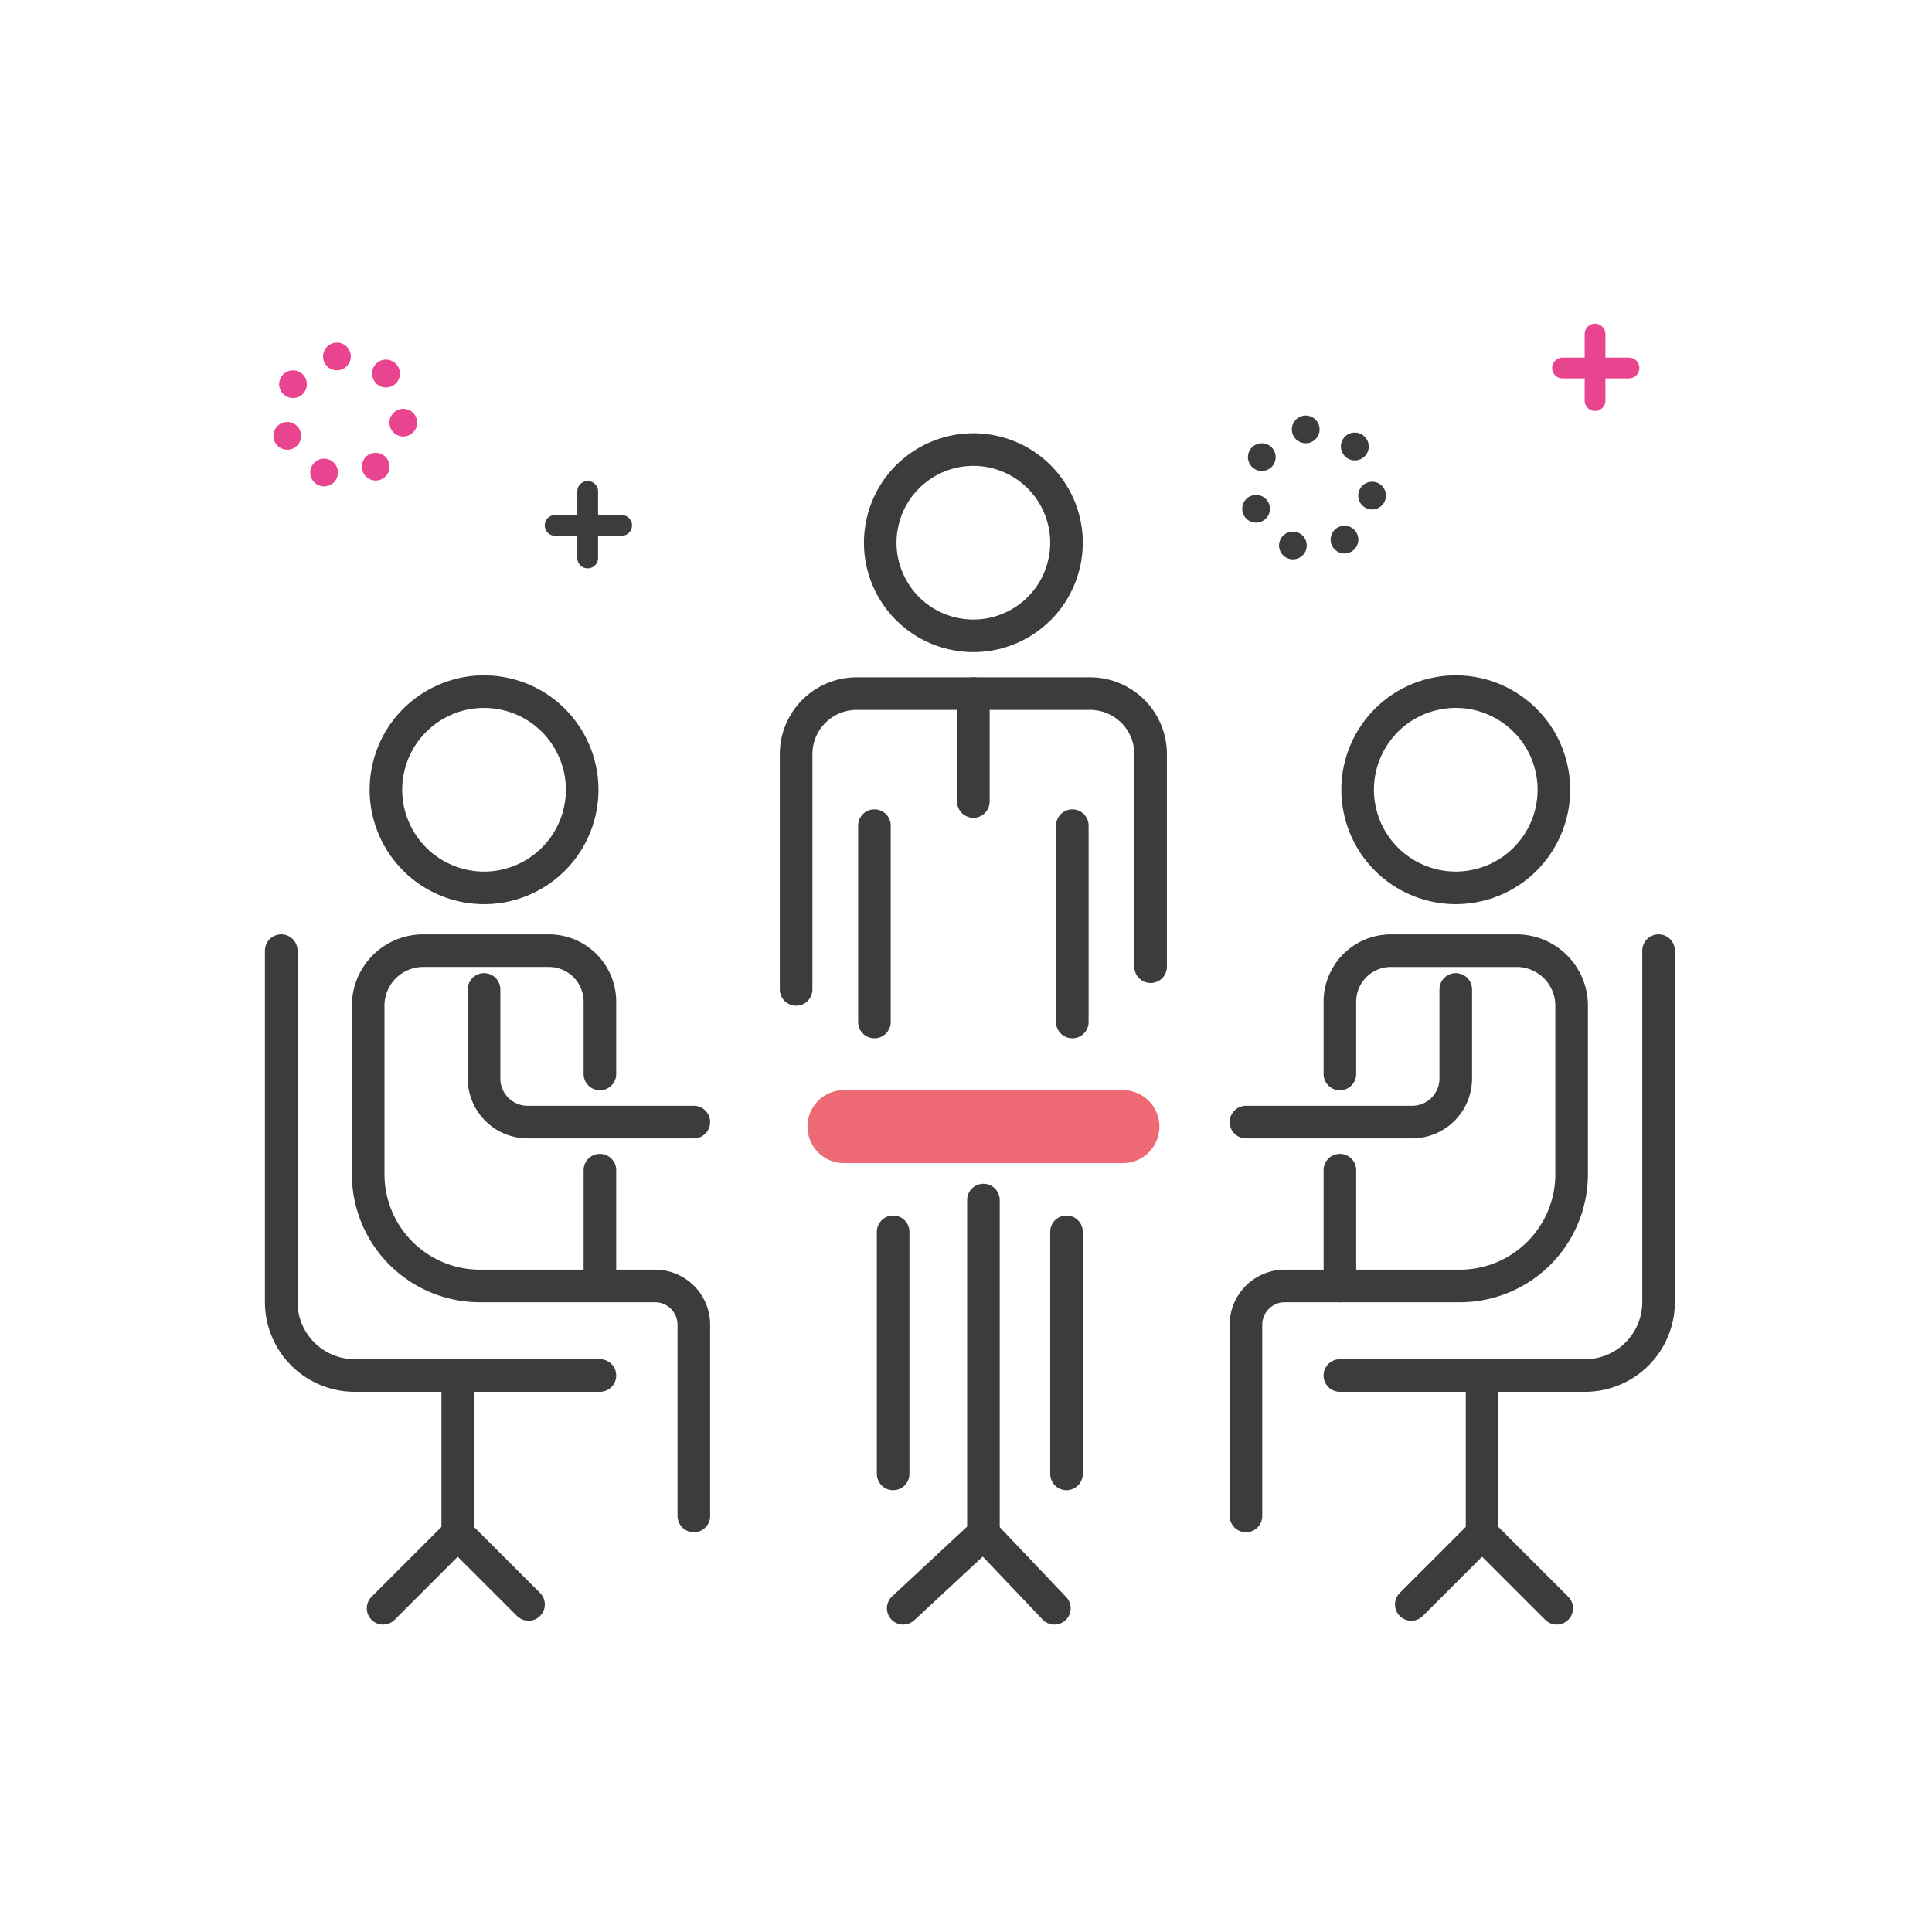 <svg id="Capa_1" data-name="Capa 1" xmlns="http://www.w3.org/2000/svg" viewBox="0 0 600 600"><defs><style>.cls-1{fill:none;stroke:#3c3c3b;stroke-linecap:round;stroke-linejoin:round;stroke-width:10.121px;}.cls-2{fill:#ed6974;}.cls-3{fill:#3c3c3b;}.cls-4{fill:#e94490;}</style></defs><title>markteting_pillars_icons</title><path class="cls-1" d="M87.338,295.235V404.351a22.83,22.83,0,0,0,22.83,22.83h76.139"/><circle class="cls-1" cx="150.323" cy="245.261" r="30.472" transform="translate(-122.914 335.213) rotate(-76.717)"/><path class="cls-1" d="M186.307,363.406v35.964H149.064a34.724,34.724,0,0,1-34.724-34.724v-52.319A17.091,17.091,0,0,1,131.43,295.235H170.461a15.846,15.846,0,0,1,15.846,15.846v22.45"/><path class="cls-1" d="M150.323,307.269l0,27.656a13.544,13.544,0,0,0,13.544,13.544h51.608"/><path class="cls-1" d="M186.307,399.369h17.127a12.042,12.042,0,0,1,12.042,12.042V470.792"/><polyline class="cls-1" points="142.149 427.18 142.149 476.293 118.966 499.475"/><line class="cls-1" x1="142.149" y1="476.293" x2="164.141" y2="498.286"/><path class="cls-1" d="M515.083,295.235V404.351a22.83,22.83,0,0,1-22.83,22.83H416.115"/><circle class="cls-1" cx="452.098" cy="245.261" r="30.472" transform="translate(-44.255 110.432) rotate(-13.283)"/><path class="cls-1" d="M416.115,363.406v35.964h37.243a34.724,34.724,0,0,0,34.724-34.724v-52.319a17.091,17.091,0,0,0-17.091-17.091H431.96a15.846,15.846,0,0,0-15.846,15.846v22.45"/><path class="cls-1" d="M452.098,307.269l0,27.656a13.544,13.544,0,0,1-13.544,13.544H386.946"/><path class="cls-1" d="M416.115,399.369H398.988a12.042,12.042,0,0,0-12.042,12.042V470.792"/><polyline class="cls-1" points="460.273 427.18 460.273 476.293 483.455 499.475"/><line class="cls-1" x1="460.273" y1="476.293" x2="438.28" y2="498.286"/><path class="cls-2" d="M348.726,361.208H262.105a11.334,11.334,0,0,1-11.334-11.335h0a11.334,11.334,0,0,1,11.334-11.334h86.621A11.334,11.334,0,0,1,360.06,349.873h0A11.334,11.334,0,0,1,348.726,361.208Z"/><polyline class="cls-1" points="305.415 372.69 305.415 476.293 280.5 499.475"/><line class="cls-1" x1="305.415" y1="476.293" x2="327.449" y2="499.475"/><line class="cls-1" x1="333.016" y1="256.407" x2="333.016" y2="317.39"/><circle class="cls-1" cx="302.288" cy="168.543" r="28.919" transform="translate(68.802 424.021) rotate(-76.718)"/><path class="cls-1" d="M247.24,307.269v-73.058a18.809,18.809,0,0,1,18.809-18.809h72.477a18.809,18.809,0,0,1,18.809,18.809v65.998"/><line class="cls-1" x1="271.56" y1="317.39" x2="271.56" y2="256.407"/><line class="cls-1" x1="302.288" y1="215.402" x2="302.288" y2="248.917"/><line class="cls-1" x1="277.373" y1="382.553" x2="277.373" y2="457.739"/><line class="cls-1" x1="331.206" y1="382.553" x2="331.206" y2="457.739"/><path class="cls-3" d="M388.661,153.952a4.303,4.303,0,0,0,1.428,8.362,4.369,4.369,0,0,0,1.424-.245,4.301,4.301,0,1,0-2.852-8.117Z"/><path class="cls-3" d="M417.699,141.706c.004.009-.012.013-.012.022v0a4.39,4.39,0,0,0,3.07,1.256,4.303,4.303,0,0,0,3.063-7.343.468.468,0,0,0-.044-.047,4.306,4.306,0,0,0-6.077,6.104C417.705,141.702,417.695,141.702,417.699,141.706Z"/><path class="cls-3" d="M394.149,138.326a4.303,4.303,0,1,0,1.359,5.931A4.306,4.306,0,0,0,394.149,138.326Z"/><path class="cls-3" d="M405.019,129.086a4.3,4.3,0,0,0,.482,8.573,4.765,4.765,0,0,0,.495-.026,4.301,4.301,0,1,0-.976-8.547Z"/><path class="cls-3" d="M426.598,149.638a4.3,4.3,0,1,0-.955,8.547,4.58,4.58,0,0,0,.482.026,4.3,4.3,0,0,0,.473-8.573Z"/><path class="cls-3" d="M402.924,165.342a4.299,4.299,0,1,0,2.654,5.476A4.294,4.294,0,0,0,402.924,165.342Z"/><path class="cls-3" d="M415.251,163.94a4.302,4.302,0,0,0,2.301,7.94,4.301,4.301,0,1,0-2.301-7.94Z"/><path class="cls-4" d="M87.794,131.301a4.303,4.303,0,0,0,1.428,8.362,4.369,4.369,0,0,0,1.424-.245,4.301,4.301,0,1,0-2.852-8.117Z"/><path class="cls-4" d="M116.832,119.055c.004.009-.012.013-.012.022v0a4.39,4.39,0,0,0,3.07,1.256,4.303,4.303,0,0,0,3.063-7.343.469.469,0,0,0-.044-.047,4.306,4.306,0,0,0-6.077,6.104C116.838,119.051,116.828,119.051,116.832,119.055Z"/><path class="cls-4" d="M93.282,115.674a4.303,4.303,0,1,0,1.359,5.932A4.306,4.306,0,0,0,93.282,115.674Z"/><path class="cls-4" d="M104.152,106.435a4.3,4.3,0,0,0,.482,8.573,4.738,4.738,0,0,0,.495-.026,4.301,4.301,0,1,0-.976-8.547Z"/><path class="cls-4" d="M125.731,126.987a4.3,4.3,0,1,0-.955,8.547,4.58,4.58,0,0,0,.482.026,4.3,4.3,0,0,0,.473-8.573Z"/><path class="cls-4" d="M102.057,142.691a4.299,4.299,0,1,0,2.654,5.476A4.294,4.294,0,0,0,102.057,142.691Z"/><path class="cls-4" d="M114.385,141.289a4.302,4.302,0,0,0,2.301,7.94,4.301,4.301,0,1,0-2.301-7.94Z"/><path class="cls-4" d="M495.354,100.525a3.226,3.226,0,0,0-3.226,3.226V124.397a3.226,3.226,0,0,0,6.452,0V103.751A3.226,3.226,0,0,0,495.354,100.525Z"/><path class="cls-4" d="M505.893,111.063H485.246a3.226,3.226,0,0,0,0,6.452h20.646a3.226,3.226,0,0,0,0-6.452Z"/><path class="cls-3" d="M182.511,149.406a3.226,3.226,0,0,0-3.226,3.226v20.646a3.226,3.226,0,0,0,6.452,0V152.632A3.226,3.226,0,0,0,182.511,149.406Z"/><path class="cls-3" d="M193.049,159.945H172.403a3.226,3.226,0,1,0,0,6.452h20.646a3.226,3.226,0,1,0,0-6.452Z"/></svg>